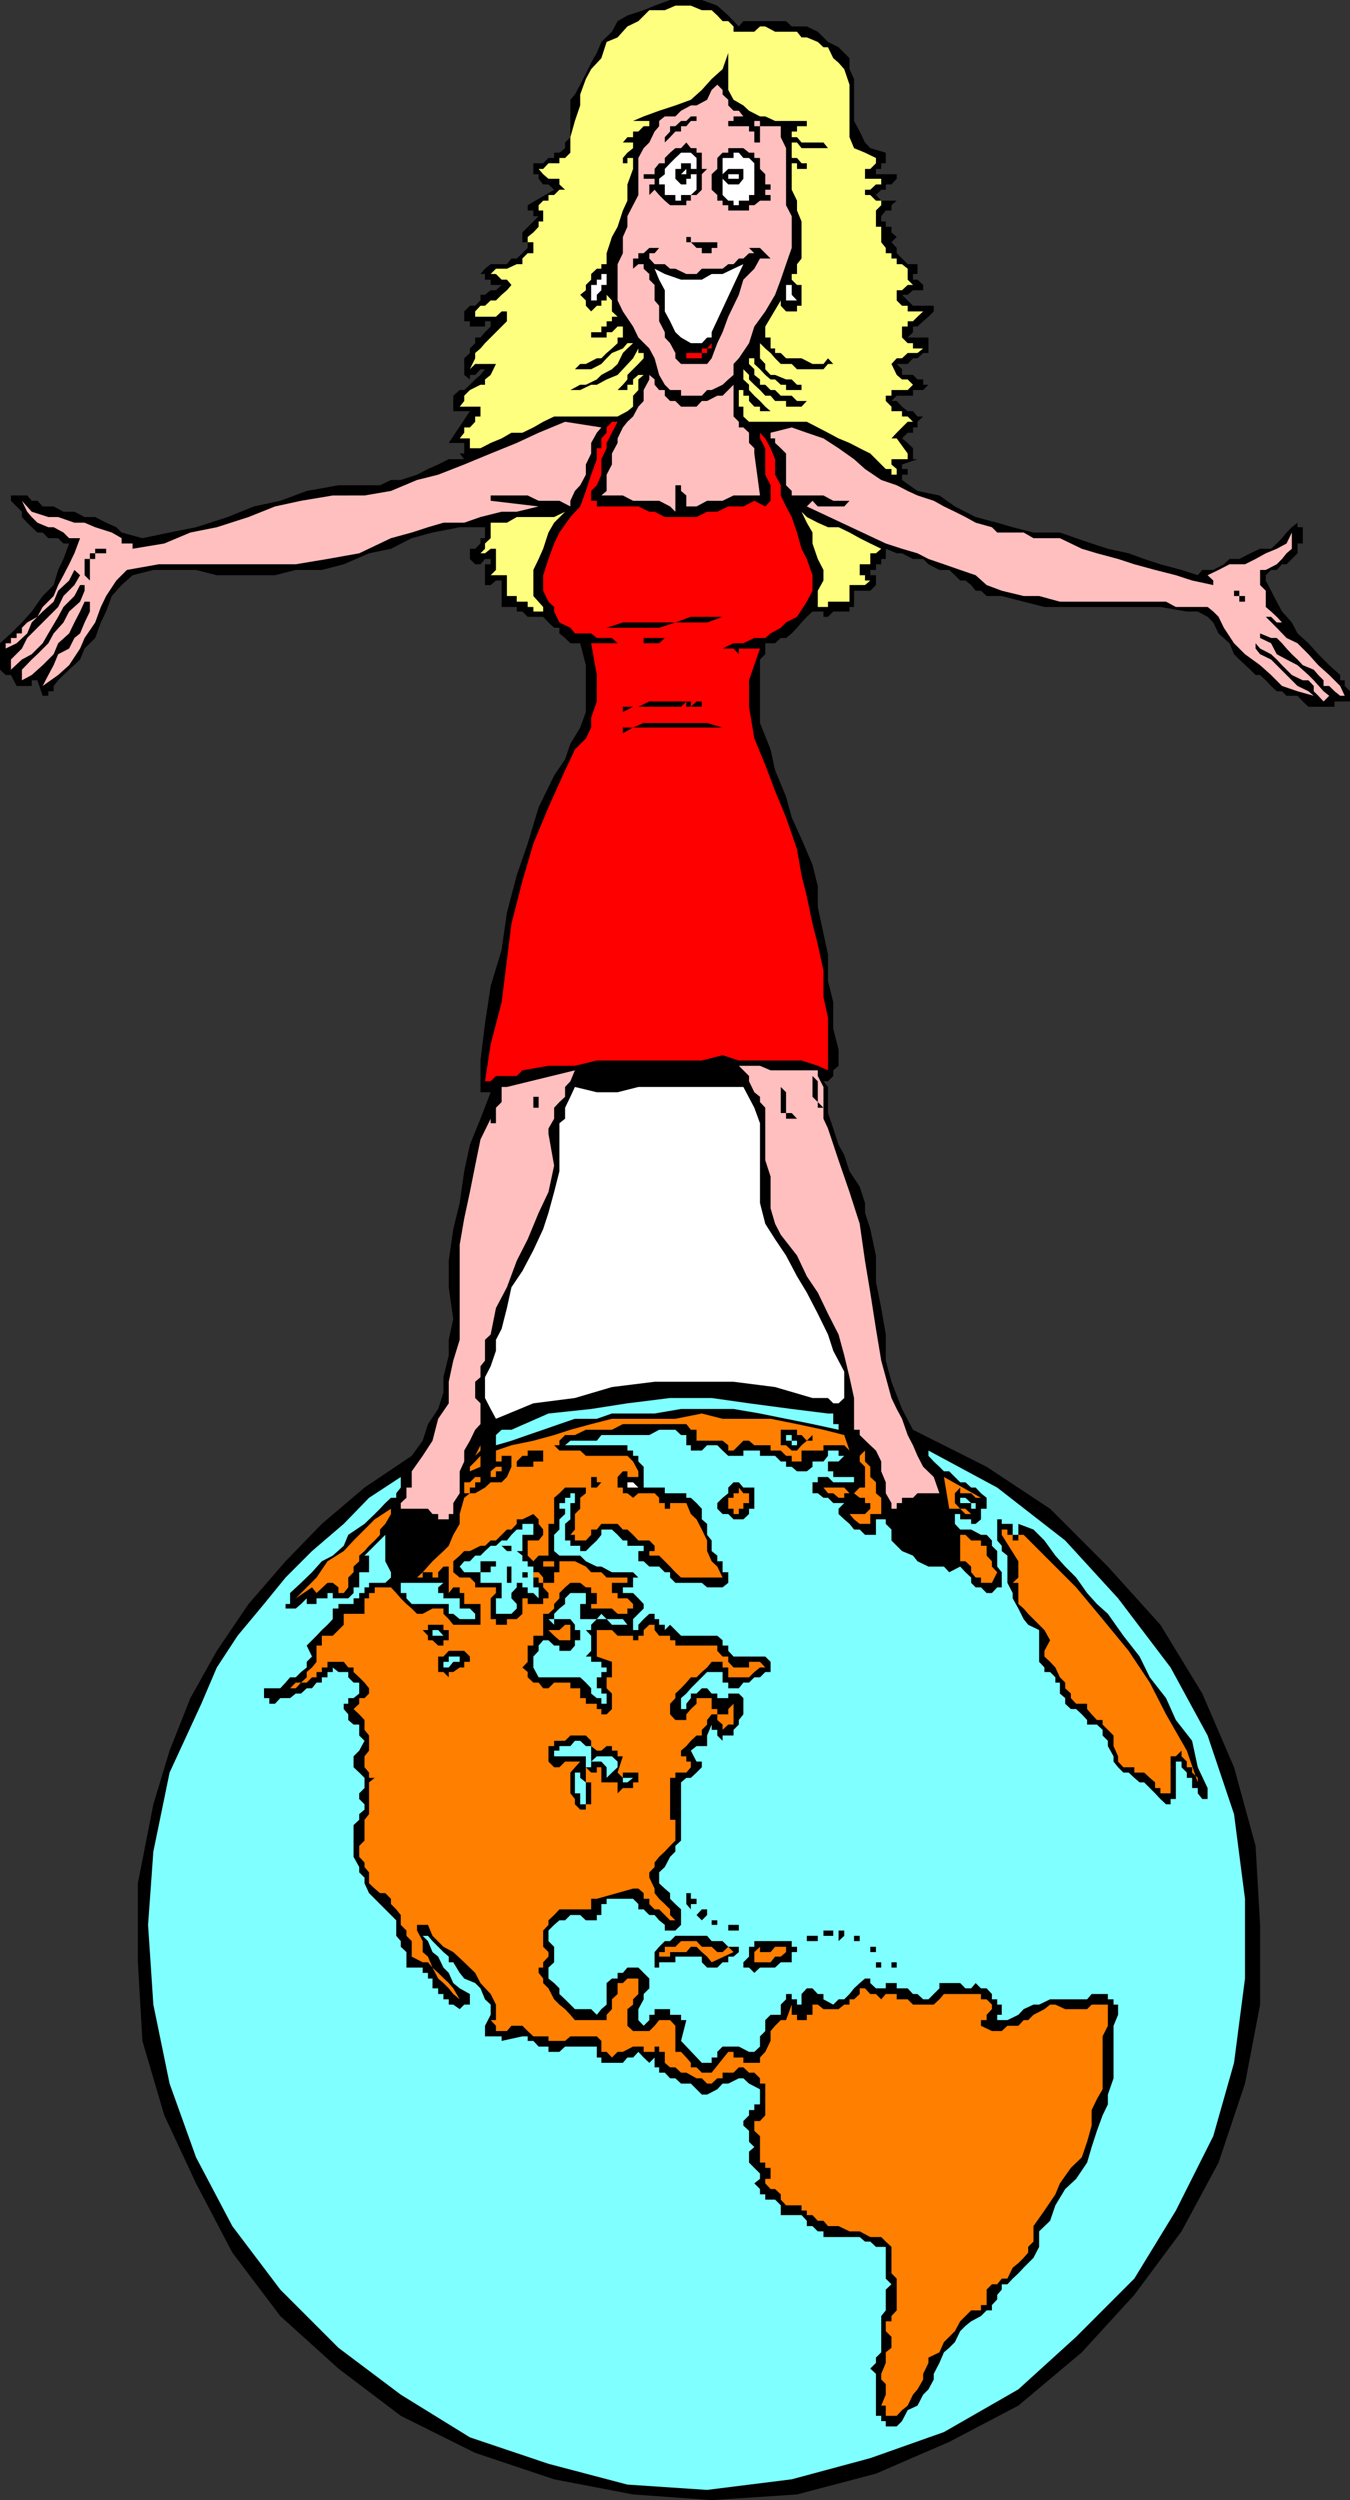 <svg xmlns="http://www.w3.org/2000/svg" width="357.398" height="661.5"><rect width="100%" height="100%" fill="#333333" stroke="none"/><path d="m195.598 7 1.199-1.402h11.3l1.5 1.402h4l2.903 1.398 2.7 2.7L222 12.5l2.898 2.898v2.903l1.2 2.597V32l1.5 2.8L229 37.7l1.398 1.5 4.102 1.198V43.2h-1.203v1.5h-1.399v1.399h5.5V47.3L236 48.8h-1.5v1.398h-1.203l-1.399 1.399 1.399 1.5h4.101L236 54.3v1.398h-1.5l-1.203 1.5v1.399h1.203V60h1.5v1.5l1.398 1.2L236 64.097l1.398 1.5V67l2.899 2.898h2.601V72.5H241.7V74h1.2l1.5 1.398v1.403h-2.7L240.297 78h-1.5l1.5 1.5 1.402 1.398h5.5v1.5l-1.402 1.403L244.398 85l-1.5 1.398H241.7v1.5l-1.402 1.403h5.5v4.097h-1.399l-1.5 1.403H241.7l-1.402 1.5h-2.899l1.399 1.398v1.5h2.902l1.2 1.2h1.5v1.402h1.398l-1.399 1.398H241.7v1.5h-4.3l-1.4 1.399h1.398l1.399 1.5 1.5 1.203h1.402l1.2 1.398h1.5l-1.5 1.399v1.5h-1.2v1.402h-1.402l-1.5 1.5 1.5 1.2 1.402 1.398v2.902h1.2l-4.102 1.398v1.2h1.5v1.5h-1.5V127l4.101 2.898 5.801 1.2 4.098 2.902 5.5 2.8 5.703 1.5 4.098 1.2 5.5 1.398h7l4.3 1.5 4.102 1.403 4.297 1.398 5.5 1.2 4.101 1.5 4.301 1.402 5.598 1.5 4.3 1.398 1.2-1.398h2.902l2.801-1.5 1.5-1.403h2.598l2.902-1.5 2.598-1.199h2.902l1.5-1.398 1.398-1.403 1.2-1.5L342 139.5l1.5-1.2v1.2h1.398v4.3H343.5v2.598l-2.902 2.903h-1.2L338 150.8h-1.5l-1.402 1.398v1.399l1.402 2.703 1.5 2.898 1.398 2.602 2.602 2.898 1.5 2.899 2.898 2.601 2.602 2.899 2.898 2.902 2.899 2.598V180H356v1.5l1.398 1.398v2.7h-4.101V187h-6.899l-1.5-1.402-1.398-1.5h-2.902l-1.2-1.2H338l-1.5-1.398-1.402-1.5-1.5-1.402h-1.2L331 177.199l-2.902-2.699-1.399-1.402-1.199-2.899-2.902-2.601-1.399-2.899-1.5-1.5-2.601-1.398h-2.899l-7-1.203H276.5l-5.5-1.399-5.8-1.5h-4l-1.5-1.398h-1.403l-1.2-1.5-1.5-1.203H254.2l-1.402-1.399-1.5-1.398H248.7l-2.902-1.5-1.399-1.403H241.7l-2.902-1.5h-1.399L234.5 145.2v2.7h-1.203v1.402h-1.399v1.5h-1.5v1.398h1.5v2.602l-1.5 1.5h-4.3v4.297h-1.2v1.203h-4.3l-1.399 1.398v1.5-1.5H218v-1.398h-2.902l-1.5 1.398-1.399 1.5-1.199 1.399-1.402 1.5-1.5 1.203h-1.399l-1.5 1.398h-2.601v2.899l-1.399 1.402v16.8l2.801 7 1.2 5.5 2.898 7 1.5 5.5 2.601 5.7 2.899 6.8 1.402 5.7v5.5l1.5 7 1.2 5.5v7l1.398 5.7v7l1.402 5.5v4.3l-1.402 1.2v1.5l-1.399 1.398H218l1.2 1.5v6.902l1.398 4.098 1.402 4.3 1.5 2.7 1.398 4.3 2.7 4.102 1.402 4.3v2.598l1.398 4.301 1.5 7v7l1.399 6.899 1.203 7V360l1.5 5.598 2.797 7.203 2.902 5.5 19.5 9.797L278 399.199l15.297 15.301 13.902 15.398 11.098 18.2 8.402 19.5 5.7 20.8 1.199 20.903v21.097l-4 20.903-7 20.898-9.801 18.2-12.5 16.8-13.899 15.2-16.8 14.101-18.301 9.598-19.399 8.402L211 660l-22.602 1.5-20.8-1.5-20.899-4-20.902-7-19.7-9.8-16.5-12.5L74.2 612.8 61.5 596l-9.602-18.3-8.398-18-5.8-19.7-1.2-20.8v-20.9l4.098-20.902 4.3-14.199 5.5-13.898 7-12.5 8.399-12.403 9.8-11.3 9.602-9.899 11.301-9.601 12.5-8.399 2.898-4 1.399-4.398 2.703-4 1.398-4.403v-4l1.399-5.8V354.5L120 349l-1.203-8.402v-7l1.203-8.399 1.7-6.898 1.198-8.403 1.5-7L127.2 296l2.7-7h-2.7v-8.402l1.2-9.797 1.5-9.903 2.898-9.597 1.402-9.801 2.598-9.902 2.902-8.399 2.899-9.601 4.101-8.399 2.899-4.3L151 196.8l2.598-4.301 1.5-4.102V176l-1.5-5.8H151l-1.402-1.4-1.5-1.202v-1.5h-1.399l-1.5-1.399-1.402-1.5h-4.098l-1.402-1.398h-1.5v-1.203h-4v-7h-1.5l-1.399 1.203h-1.5v-5.5h1.5v-1.403h-1.5l-1.199 1.403h-1.402l-1.399-1.403V145.2h1.399l1.402-1.398v-1.403h1.2V139.5h-6.7l-7.199 1.398-5.5 1.5-5.5 2.801-5.8 1.2L91 149.3l-5.8 1.5h-6.903l-5.5 1.398H57.398l-5.5-1.398h-11.3l-5.5 1.398-2.899 2.602-2.601 2.898-1.5 4.102-1.399 2.898-1.5 4.102-2.8 2.797-1.2 2.902-4.402 4.098L15.398 180l-1.199 1.5v1.398h-1.402v1.2h-1.5L9.898 180h-1.5v1.5h-4l-1.5-2.902H1.5L0 177.199v-7l2.898-2.601 2.899-2.899 2.601-2.898 2.899-4.102 2.902-2.898 1.2-4 1.398-2.903 1.5-4.097h-1.5l-1.399-1.403h-2.601l-1.5-1.5H9.898l-1.5-1.398-1.199-1.2-1.402-1.5v-1.402L2.898 132.5v-1.402H7.2l1.2 1.402h1.5l1.398 1.5H14.2l2.598 1.398H19.7l2.7 1.403h2.8l2.899 1.5 2.699 1.199 1.402 1.398 5.5 1.5 7.2-1.5 7-1.398 8.398-2.7L67.2 134l7-1.5 7-2.602 8.399-1.5h11L103.5 127h2.598l4.3-1.402 2.899-1.5 2.703-1.2 2.797-1.398h4.101L121.7 120h1.2v-2.8h-4.102l5.601-8.4H120v-4.1l1.7-1.5h1.198l1.5-1.4 1.399-1.402 1.402-1.199 1.2-1.5h-1.2l-1.402 1.5h-1.399v1.2l-1.5-1.2v-4.398l1.5-1.403V92.2l1.399-1.398v-1.5h1.402l1.2-1.403 1.5-1.5V85h-1.5v1.398h-4V85h-1.5v-2.602l1.5-1.5h1.398l1.402-1.398V78h1.2l1.5-1.2h1.398l1.5-1.402h-2.899V74h-1.5v-1.5H127.2l1.2-1.402 1.5-1.2h4.3l1.2-1.5h1.398l1.5-1.398 1.402-1.402v-1.5h-1.402V61.5l4.3-4.3H141.2v-1.5h-1.5v-1.4l7-4.1-1.5-1.4h-1.402l-1.2-1.5v-1.202H141.2v-2.899h2.598l1.402-1.398h1.5v-1.403h1.399l1.5-1.199v-1.5L151 36.301v-9.903L152.2 25l1.398-2.602 1.5-2.898 1.402-2.902L158 14l1.2-2.902 2.8-2.7 1.5-2.8 2.598-1.5 4.3-1.399 2.899-1.199 4.101-1.5h8.399l4.101 1.5 2.899 2.598 2.8 2.902"/><path fill="#ffff7f" d="M195.598 8.398h4.101L201.2 7h1.399l2.601 1.398h5.8l1.2 1.5h1.398l2.902 1.2L218 12.5h1.2l1.398 2.898 1.402 1.2 1.5 1.703 1.398 4.097v13.903l1.2 2.898L229 40.4l2.898 1.402V43.2l-1.5 1.5H229v2.602h4.297v1.5h-1.399l-1.5 1.398H229v1.399h1.398l1.5 1.5h1.399V54.3l-1.399 1.398V60h1.399v4.098l1.203 1.5V67h1.5v1.398h1.398v1.5h1.399l1.5 1.2V74l1.402 1.398h-1.402l-1.5 1.403h-1.399V79.5l1.399 1.398h1.5v1.5h4.101l-1.5 1.403L241.7 85h-1.402v1.398h-1.5v2.903l1.5 1.5h1.402v1.398h2.7l-1.5 1.2h-2.602l-1.5 1.402h-1.399L236 96.3l1.398 2.898 1.399 1.2h1.5l1.402 1.402h1.2-1.2l-1.402 1.398H236v1.5h-1.5v1.399l1.5 1.5v1.203h2.797v1.398h1.5l1.402 1.399h-1.402l-1.5 1.5-1.399 1.402L236 116h1.398l2.899 4v1.5H236v1.398l1.398 1.2v1.5H236v-1.5h-1.5l-1.203-1.2-2.899-2.898-2.8-1.402-2.7-1.399L222 116l-2.8-1.5-2.7-1.402-2.902-1.5h-15.301l-1.5-1.399v-2.601h-1.2v-4.399h1.2v1.5h1.5v1.399l1.402 1.5h1.5v1.203H204l-1.402-1.203-1.399-1.5-1.5-1.399-1.402-1.5v-1.398l-1.5-1.403V97.7l1.5 1.5v1.2l1.402 1.402 1.5 1.398 1.399 1.5H204l1.2 1.399h2.898v1.5h4.101l1.399-1.5H211l-1.402-1.399h-2.899l-1.5-1.5H204l-1.402-1.398h-1.399v-1.403l-1.5-1.199v-1.5l-1.402-1.398v-1.5h1.402v1.5l1.5 1.398 1.399 1.5 1.402 1.2h1.2l1.5 1.402h1.398v1.398h4.101v-1.398H211l-1.402-1.403h-1.5l-2.899-1.199H204l-1.402-1.5v-1.398l-1.399-1.5v-5.5 1.5l1.399 1.398L204 93.4l1.2 1.402 1.5 1.5h2.898L211 97.699h7l1.2-1.398h1.398l-1.399-1.5L218 96.3h-2.902l-2.899-1.5h-4.101l-1.399-1.403h-1.5V92.2H204v-2.898h-1.402v-2.903l4.101-6.898v1.398l1.399 1.5H211v-1.5h1.2v-5.5H211L209.598 74v-1.5H211v-2.602l1.2-1.5v-9.8l-1.2-2.899v-2.601l-1.402-2.899v-7H211v1.5h2.598v-1.5h-1.399L211 41.801h-1.402v-4.102H211l1.2 1.5h7l-1.2-1.5h-5.8l-1.2-1.398h-1.402v-1.5H211v-1.403h2.598V32H211v1.398V32h-5.8l-2.602-1.2h-1.399l-2.902-1.5-1.5-1.402-2.598-1.5-1.402-2.597V14l-1.5 4.3-2.899 2.598-2.601 2.903-2.899 2.597-4.101 1.5-4.297 1.403-4.102 1.5-2.8 1.199h4.3v1.398h-1.5L169 34.801h-1.402v1.5h-1.5l-1.2 1.398h2.7v1.5l-1.5 1.2-1.2 1.402v1.398h1.2v-1.398h1.5v2.898l-1.5 4.102v4.297l-1.2 2.601L163.5 60l-1.5 2.7-1.402 4.3v4.098-1.2h-1.399v1.2H158l-1.5 1.402V74l-1.402 1.398v1.403l-1.5 1.199 1.5 1.5v1.398l1.402 1.5 1.5-1.5h1.2V79.5h1.398V78L162 79.5v2.898l1.5 1.403H162V85h-1.402v1.398h-1.399v1.5H156.5v1.403h-1.402 5.5v-1.403H162l1.5-1.5h1.398v2.903H163.5v1.5l-1.5 1.398-1.402 1.2-1.399 1.402H158l-2.902 1.5h-1.5l-1.399 1.398H151h5.5l2.7-1.398 1.398-1.5L162 93.398l2.898-1.199 1.2-1.398v-1.5 1.5h1.5l-1.5 1.398-1.2 1.2L163.5 96.3l-1.5 1.398-2.8 1.5-1.2 1.2-2.902 1.402h-1.5L151 103.199h2.598l2.902-1.398h1.5l2.598-1.403L163.5 99.2l1.398-1.5 2.7-2.898L169 92.199v1.2h1.398V94.8L169 96.3l-1.402 1.398-1.5 1.5v1.2l-1.2 1.402-1.398 1.398H162h4.098V101.8h1.5v-1.403L169 99.2h1.398v-1.5 1.5L169 100.4v2.8l-1.402 1.5v2.899l-1.5 1.203-2.598 1.398h-16.8l-2.903 1.399-2.598 1.5-2.902 1.402h-2.899l-2.601 1.5-2.899 1.2-2.699 1.398h-2.8V116h-2.7l1.2-1.5v-1.402h1.5l1.398-1.5v-1.399h1.402v-2.601h-5.5l1.2-1.5v-1.399l1.5-1.5 2.8-1.398h1.2v-1.403l1.5-1.199 1.398-2.898h-5.5l-1.399 1.398 1.399-2.898v-1.403l1.402-1.199 1.2-1.398 1.5-1.5 1.398-1.403 1.5-1.5L134.199 85v-2.602h-1.402l-1.5 1.403h-5.5v-1.403l1.402-1.5h1.2l1.5-1.398h1.398l1.5-1.5 1.402-1.2 1.2-1.402-1.2-1.398h-1.402l-1.5-1.5h-1.399l1.399-1.402h2.902l2.598-1.2h1.5v-1.5L139.699 67h1.5v-2.902h-1.5v-1.399l1.5-1.199 1.399-1.5v-1.402h1.199v-2.899h-1.2v-1.398l1.2-1.203h1.402v-1.5h1.5l1.399-1.399h1.5l-1.5-1.398v-1.5h-2.899l-1.402-1.203-1.2-1.399h1.2l1.402-1.5h2.899v-1.398h1.5L151 40.398v-4.097L152.2 32l1.398-4.102V25l1.5-4.102 1.402-2.597 2.7-2.903 1.398-4.3 2.902-1.2L166.098 7 169 5.598l2.898-2.899H176l2.797-1.199h4.101l2.899 1.2h2.601l1.5 1.398 1.399 1.5h1.5L194.199 7v1.398h1.399"/><path fill="#ffbfbf" d="m198.297 32-1.5-1.2h-2.598V32h-1.402v1.398h5.5v1.403h1.402v2.898h1.5v-4.3h-1.5V32h1.5v1.398h5.5v2.903l1.399 2.898v15.102l1.5 2.898v8.399l-1.5 4.3L206.699 74l-1.5 4-2.601 4.398-2.899 4-1.402 4.403-2.7 4-1.398 1.5v2.898l-1.402 1.2-1.5 1.402-2.899 1.398H187.2l-1.402 1.5h-5.5v-1.5h-2.899L176 101.801l-1.5-2.602-1.203-4.398-1.399-2.602L169 89.301l-1.402-2.903-2.7-4L163.5 79.5v-9.602L164.898 67v-4.3l1.2-2.7v-2.8l1.5-2.9L169 51.599V41.8l1.398-2.602 1.5-1.5 1.399-2.898 1.203-1.403V32l1.5-1.2h2.797l1.5-1.5 2.601-1.402h1.5l2.801-1.5 1.2-2.597 1.5-1.403 1.398 1.403V25l1.5 1.398v1.5l1.402 1.403h1.399l1.199 1.5 1.5 1.199"/><path d="M184.398 32h-1.5l-1.199 1.398h-1.402v1.403h-1.5l-1.399 1.5L176 37.699v-1.398l1.398-1.5v-1.403h1.399l1.5-1.398h1.402l1.2-1.2h1.5V32m1.398 11.2v1.5h1.402l-1.402 1.398v4.101l-1.399 1.399h-1.5v1.5H181.7V54.3h-4.3l-1.4-1.202-1.5-1.5-1.203-1.399-1.399 1.399v-1.399h-1.5 1.5v-1.398h1.399v-1.5h-2.899v-1.203h2.899v-1.399l1.203-1.5h1.5v-1.398l1.398-1.403 1.399-1.199h1.5l1.402-1.5 1.2 1.5h1.5v1.2h1.398v2.8m13.903-2.801v1.403h1.5v2.898l1.398 1.399V48.8H204v1.398h-1.402v1.399H204v1.5h-2.8v-1.5 1.5l-1.5 1.203h-1.403v1.398h-5.5V54.3h-1.5v-1.203h-1.399v-1.5l-1.5-1.399v-4.101l1.5-1.399V41.8l1.399-1.403h1.5V39.2h4l1.5 1.2h1.402"/><path fill="#fff" d="M184.398 43.2v7l-1.5 1.398h-2.601v1.5h-1.5v-1.5H176V48.8h-1.5v-1.5l1.5-1.203v-1.399l1.398-1.5 1.399-1.398 1.5-1.403h2.601l1.5 1.403v1.398m15.302.002v8.398h-1.403v1.5h-2.7V54.3H194.2v-1.203h-1.402l-1.5-1.5V41.8h2.902v-1.403h1.399l1.199 1.403h1.5l1.402 1.398"/><path d="M184.398 46.098h-1.5V47.3H181.7v1.5h-1.402l-1.5-1.5v-2.602h1.5v-1.5h2.601v1.5h1.5v1.399m12.398.001V47.3l-1.2 1.5H194.2v1.398V48.8h-1.402l-1.5-1.5v-1.203l1.5-1.399h4v1.399"/><path fill="#fff" d="M181.7 44.7v1.398h-1.403zm13.898 2.6h-2.801v-1.202h2.8V47.3"/><path d="M191.297 64.098h-1.399v1.5h-1.5V67h-2.601v-1.402h-1.399l-1.5-1.5H181.7v-1.399h1.2v1.399h8.398"/><path d="M174.5 65.598 173.297 67h-1.399v1.398l1.399 1.5H176l1.398 1.2h1.399l2.902 1.402h2.7l1.398-1.402h5.5l1.5-1.2h1.402l1.399-1.5h1.199l1.5-1.398h1.402l-1.402-1.402h2.902L202.598 67 204 68.398h-2.8l-1.5 2.7L196.796 74l-1.2 4-1.398 2.898-1.402 2.903-1.5 4.097-1.399 2.903-1.5 4-1.199 1.5h-6.902l-1.5-1.5v-1.403l-1.399-2.597L176 89.3v-1.403L174.5 85v-4.102l-1.203-1.398v-4.102L171.898 74v-1.5l-1.5-1.402v-1.2H169l-1.402 1.2v-2.7H169V67h1.398l1.5-1.402h2.602"/><path fill="#fff" d="M188.398 87.898v1.403H187.2l-1.402 1.5h-2.899l-2.601-1.5-1.5-1.403-1.4-2.898L176 82.398v-5.597L174.5 74l-1.203-2.902L176 72.5l4.297 1.5h5.5l2.601-1.5h2.899l2.902-1.402 2.598-1.2-8.399 18m-27.8-12.5h-1.399v1.403L158 78v1.5h-1.5v-4.102h1.5V74h1.2v-1.5h1.398v2.898M211 79.5h-2.902v-4.102h1.5V78L211 79.5"/><path fill="red" d="M185.797 94.8h-4.098v-1.402h-1.402 5.5V92.2h1.402l1.2-1.398V92.2h-1.2v1.2h-1.402v1.4"/><path fill="#ffbfbf" d="M180.297 107.598h4.101l1.399-1.5h1.402l2.7-1.399h1.398l1.5-1.5 1.402-1.398v8.398l1.399 1.399v1.5h1.199l1.5 1.402v2.7l1.402 1.398V120l1.5 11.098h-7l-2.902 1.402h-4.098l-2.8 1.5h-2.7v-2.902l-1.402-1.2v-1.5h-1.5v7L177.398 134l-2.898-1.5h-6.902l-2.7-1.402H159.2l1.399-1.2v-4.3l1.402-2.7V120l1.5-2.8V116l1.398-2.902 1.2-1.5 1.5-1.399 1.402-2.601 1.398-1.5v-2.899l1.5-2.8v-1.2l1.399 1.2v1.402l1.203 1.398h1.5v1.5l1.398 1.399h1.399l1.5 1.5m-21.098 5.5L158 114.5l-1.5 2.7v2.8l-1.402 2.898v2.7l-1.5 2.8-1.399 1.5L151 132.5v1.5l-2.902-1.5h-5.5l-2.899-1.402h-9.8v1.402l12.699 1.5-5.801 1.398h-4l-5.598 1.403-4.3 1.5h-5.5l-4.102 1.199-4.297 1.398-5.5 1.5-8.402 4-8.399 1.5-8.402 1.403H42l-8.402 1.5-2.801 2.797-2.7 4.101-1.398 2.899-1.5 4.101-2.8 4.102-1.2 2.797L18.297 176l-2.899 2.598-4.101 2.902 1.5-2.902L14.199 176l1.2-2.902 2.898-1.5 1.402-2.797 1.5-1.203 1.2-2.899 1.398-2.898v-2.602h-1.399l-1.199 2.602-1.5 2.898-1.402 2.899-2.899 2.601-1.199 2.899L11.297 176l-2.899 2.598L5.797 180v-2.8l2.601-2.7 1.5-1.402 2.899-2.899 1.402-2.601 2.598-2.899 1.5-2.898 2.902-2.602 1.2-2.898v-1.5h-1.2l-1.5 2.898-2.902 2.899-1.399 2.601-2.601 4.399-1.5 2.601-2.899 2.899-2.601 1.402-2.899 2.7v-2.7l2.899-2.902 1.402-2.797 2.7-2.703 5.5-5.5 1.398-2.899 2.902-2.898 1.5-2.602-1.5-1.398-1.402 2.797-2.899 2.703-1.199 2.898-2.902 2.602-2.899 2.898-1.199 2.899-2.8 2.601-2.899 1.399v-1.399h1.398v-1.398h1.5v-1.203h1.399v-1.5l1.402-1.399 2.7-1.5 1.398-2.601 2.902-2.899 1.2-2.898 1.398-2.602 1.5-2.898 1.402-2.903 1.5-4h-2.902l-1.5-1.5-2.598-1.398h-1.402l-2.899-1.2-1.5-1.5-1.199-1.402-1.402-2.898 2.601 2.898 4.399 1.403h2.601l4.301 1.5h2.7l2.8 1.199 4.399 1.398 2.601 1.5v1.403h2.899v1.398l8.402-1.398 6.898-2.903 7-1.398 8.399-2.7 7-2.8 6.902-1.5 8.399-1.402H96.5l7-1.2 6.898-2.898 5.602-1.402 6.898-2.7 7-2.898 6.899-2.8 5.8-2.7 7-2.902 9.602 1.5"/><path fill="red" d="M163.5 111.598 162 114.5l-1.402 2.7v1.398l-1.399 2.902v4.098l-1.199 2.8-1.5 1.5v2.602h1.5v1.5h11l2.898 1.398h1.399l2.703 1.403h8.398l2.801-1.403h2.7l2.898-1.398h4l2.902-1.5 2.899 1.5 1.402-1.5v-4.102l-1.402-2.8v-7L201.199 116v-1.5l1.399 1.5 1.402 2.598 1.2 2.902v4.098l1.5 2.8v2.7l1.398 2.902 1.5 2.8 1.402 4.098 1.2 4.301 1.398 2.7 1.5 4.3v4.102l-1.5 2.898-2.598 4-2.902 1.5-1.399 1.399-2.699 1.5-1.402 1.203h-2.899l-2.902 1.398h-2.598l-2.902 1.399h2.902l1.399 1.5v-1.5h5.601L198.297 180v7l1.402 8.398 2.899 7 2.601 6.903 2.899 7 2.902 8.398 1.2 6.899 1.398 5.601 1.5 7.2 1.402 5.5 1.5 6.902v7l1.2 5.5v13.898L216.5 282l-4.3-1.402h-16.602l-4.301-1.399-5.5 1.399H158L152.2 282h-7l-6.903 1.2-1.5 1.5h-5.5l-1.399 1.398h-1.5l1.5-9.797 2.899-11.102L134.199 254l1.2-9.602 2.898-11.3 2.902-9.899 4-9.601 4.399-9.797 1.402-2.903 1.2-2.597 2.898-2.903 1.402-2.898v-2.602l1.5-4.3v-7l-1.5-8.399h7l-1.5-1.398h-4l-1.5-1.203h-4.3l-1.2-1.5-2.902-1.399-1.399-2.898v-1.203l-1.5-1.399-1.402-2.898v-4.102l1.402-4.3 1.5-4.098 1.399-2.903 2.902-4.097 2.598-2.801 1.5-4.102 1.402-4.3 1.5-4.098v-2.902h1.2V116l1.398-1.5v-1.402l1.402-1.5h1.5"/><path fill="#ffbfbf" d="m237.398 128.398 2.899 1.5 2.601 1.2 4.301 1.402 2.7 1.5 2.898 1.398 2.8 1.403 2.7 1.5 4.3 1.199 1.403 1.398h7l2.598 1.5h7l5.8 2.801 4 1.2 5.602 1.5 4.297 1.402 5.5 1.5 5.5 1.398 4.3 1.399 5.602 1.203v-1.203l-1.5-1.399 2.899-1.398 2.902-1.5h4.098l2.8-1.403 2.7-1.5L338 145.2l2.598-1.398 1.402-2.903v4.301l-1.402 1.2-1.2 1.5-1.398 1.4-2.902 1.5h-1.5v4l1.5 1.5v4.297l1.402 1.203 1.5 1.398 1.398 1.5H338l-1.5-1.5h-1.402l2.902 2.899 2.598 2.703 2.902 1.398 2.898 2.899L349 176l2.898 2.598 2.899 2.902 1.203 2.598h-1.203l-1.5-1.2-1.399-1.398h-1.5V180L349 178.598l-1.203-1.399-2.899-1.199-1.398-1.5-1.5-1.402-1.402-1.5-1.2-1.399-1.398-1.398h-1.5l-2.902-1.203v1.203l2.902 1.398 1.5 2.899 2.598 1.402 2.902 1.5 2.898 2.598 1.399 1.402 2.601 2.898 1.5 1.2-1.5 1.5-1.398-1.5-1.203-1.2V181.5l-1.399-1.5h-1.5L342 178.598l-1.402-1.399-1.2-1.199-1.398-1.5-1.5-1.402-2.902-1.5-1.2-1.399v1.399l1.2 1.5 2.902 1.402 7 7 2.898 1.398 1.399 1.2-4.297-1.2-4.102-1.398-2.898-2.902-2.902-2.598-4-2.902-2.899-2.899-2.699-4.101-1.402-2.899-1.399-1.398-1.5-1.203h-8.402l-2.598-1.399h-28.101l-5.5-1.5H271l-5.8-1.398-4-1.5-2.903-2.602-4.098-1.398-4.3-1.5-4.102-1.403-2.899-1.5-4.101-1.199-4.297-1.398L213.598 134l1.5-1.5 1.402 1.5h7l1.398-1.5h-4.3L218 131.098h-8.402v-1.2l-1.5-1.5V120l-1.399-1.402-1.5-1.399V116H204v-1.5l5.598-1.402 4 1.402L218 116l4 2.598 4.098 2.902 2.902 2.598 4.297 2.902 4.101 1.398"/><path fill="#ffff7f" d="m233.297 145.2-1.399 1.198h-1.5v2.903h-2.8v2.898H229v1.399h1.398L229 154.8h-4.102v4.398H219.2v1.399h-2.7V156.3l1.5-2.703V150.8l-1.5-2.903-1.402-4.097v-2.903l-1.5-2.597-1.399-2.903 1.399 1.403 2.902 1.5 2.7 1.199h2.8l2.898 1.398 2.7 1.5 2.8 1.403 2.899 1.398m-83.699-9.8-2.899 2.903-1.5 2.597-1.402 4.301-1.2 2.7-1.398 2.902v6.898l2.598 2.899v1.203h-2.598v-1.203h-1.5v-1.399h-2.902v-1.5h-2.598v-5.5h-4.3l1.398-1.398v-5.602h-1.399l-1.5 1.2H127.2l1.2-1.2v-1.398l1.5-1.403v-4.097h4.3l2.598-1.5h9.902l2.899-1.403"/><path d="M29.598 145.2h-1.5v1.198h-2.899v1.5h-1.402v5.7l-1.399-1.399v-4.3h1.399v-1.5h1.402v-1.2h4.399m300 14.001v2.6-2.6h-1.5v-1.5h-1.399v-1.4H325.5h2.598v1.4h1.5v1.5m-134 4h-4.301l-4.098 1.5h-8.402l-4.297 1.398h-13.902l4.3-1.399h13.899l4.101-1.5h12.7m-12.7 5.601H176l-1.5 1.4h-4.102v-1.4h12.5m0 18.2 1.5-1.402h1.399V187h4.101-8.199v-1.402L180.297 187h-12.7l-2.699 1.398V187H169l2.898-1.402h11V187m11.302 5.5h-26.602l-2.7 1.5v-1.5h2.7l2.8-1.2H187.2l4.098 1.2h2.902"/><path fill="#ffbfbf" d="M216.5 283.2v1.5l1.5 2.898V296l1.2 2.598L222 307l2.898 8.398 2.7 8.403 1.402 9.797 1.398 8.402 1.5 9.598 1.399 8.402 2.703 9.898 1.398 2.903 1.399 2.597 1.5 4.301 1.402 2.7 1.2 2.8 1.5 2.899 2.8 2.703 1.5 4.297h-5.8l-1.2 1.203h-2.902v1.398h-1.399v1.5H236v-1.5l-1.5-2.601v-2.899l-1.203-2.898v-2.602l-1.399-2.898-1.5-1.403-2.8-2.699v-1.398h-1.5v-8.403l-1.2-5.5-1.398-5.8-1.5-5.5-2.8-5.5-2.7-5.598-2.902-4.3-2.598-5.5-4.3-5.5-1.5-2.9-1.2-4.1v-8.4l-1.402-4.3v-13.902l-1.399-1.5v-1.399L199.7 289l-1.402-2.902v-1.399l-2.7-2.699h5.602l2.801 1.2h12.5M145.2 300l1.5 8.398-1.5 7-2.602 5.5-2.899 7-2.902 5.7-2.598 7-2.902 5.5-1.399 7-1.5 1.402v5.5l-1.199 1.5v2.898l-1.402 1.2v4.3l1.402 1.403v5.5l-1.402 1.5-1.399 2.898-1.5 2.602v2.898l-1.199 2.602v5.797L120 397.699v2.899h-1.203V402H116v-1.402h-1.5l-1.203-1.399h-7.2v-1.5l1.5-1.398v-2.703H109V389.3l2.898-4.102 2.602-4 1.5-5.8 2.797-4.098v-5.703L120 360l1.7-5.5v-25.2l1.198-6.902 1.5-7 1.399-7 1.402-6.898 2.7-5.5v1.2h1.398v-4.102l1.5-1.5v-4h1.402l18-4.399-1.199 2.899-1.402 1.5v2.601l-1.5 1.399-1.399 1.5V296l-1.5 2.598V300"/><path d="M218 293.098h-1.5v-1.5l-1.402-1.399v-5.5l1.402 1.399v5.5l1.5 1.5m-75.402 0h-1.399v1.402-4.3h1.399v-2.602 5.5m64.102-5.5 1.398 1.402v5.5h1.5L211 296h-2.902v-1.5h-1.399v-6.902"/><path fill="#fff" d="m196.797 287.598 2.902 5.5 1.5 4.101v21.102l1.399 5.5 2.601 4.097 2.899 4.301 2.902 5.5 2.598 4.301 2.902 5.598 2.7 5.5 1.398 4.3 2.902 5.5v7l-1.5 1.403h-1.402l-1.399-1.403h-4.101L205.199 367l-11-1.402h-20.902L162 367l-9.8 2.898-11 1.403-9.903 4.097-1.399-2.597-1.5-2.903v-5.5l1.5-2.898 1.399-4.102V354.5l1.5-2.902 1.402-5.5 1.2-5.5 2.898-4.297 2.902-5.5 2.598-5.602 1.402-4.3 1.5-5.5 1.399-5.5v-12.7l1.5-1.199v-2.902l1.402-2.899 1.2-2.601L158 289h5.5l5.5-1.402h27.797"/><path fill="#7fffff" d="M220.598 374v2.8H222v1.5l-6.902-1.5-7-1.402-6.899-1.398-7-1.2h-13.902l-7 1.2H162l-4 1.398h-5.8l-4.102 1.403-4.301 1.5-4.098 1.398-4.3 1.5-4.102 1.2v-2.7l1.5-1.398h2.601L145.2 374l11.301-1.2 9.598-1.5 11.3-1.402h11l9.899 1.403 11.3 1.5L219.2 374h1.399"/><path fill="#ff7f00" d="m223.5 379.7 1.398 4.1-1.398-1.402H218v1.403h-5.8v2.898h-2.602v-1.5h-1.5l-1.399-1.398H204v-1.403h-4.3l-1.403-1.199h-1.5l-1.2 1.2-1.398 1.402h-1.402v-1.403l-1.5-1.199h-8.399 1.5v-2.898h-1.5l-1.199-1.5h-16.8L162 378.3h-6.902l-2.899 1.398h-2.601l-1.5 1.5v1.2h-1.399l1.399 1.402h5.5l1.5 1.398h11l1.5 1.5L169 389.3v1.5h-2.902v-1.5h-1.2l-1.398 1.5v2.797h1.398v1.5h1.2l1.5 1.203 1.402-1.203h4.297l1.203 1.203v1.398h1.5v1.5h1.398v-1.5h4.301l1.2 2.899 1.5 1.402 1.398 2.7 1.402 2.898v2.8l1.2 2.7 1.5 1.402 1.398 2.898h-11l-1.5-1.398-1.399-1.5-1.398-1.402-1.5-1.5h-2.602v-1.2h1.399V409l-1.399-1.402H169l-1.402-1.5-1.5-1.399h-1.2l-1.398-1.5h-4.3l-1.2 1.5h-1.5v1.399l-1.402 1.5h-2.899v-1.5H151l1.2-1.399v-4.101l1.398-1.399v-2.898l1.5-1.203v-1.5h-5.5l-1.5 1.5-1.399 1.203v6.898h-1.5v8.399h-2.601l-1.399 1.5-1.5-1.5v-4h2.899l1.199-1.5v-1.399l-1.2-1.5V402l-1.398-1.402-2.902 1.402h-1.5v1.2l-1.399 1.5H134.2l-1.402 1.398-1.5 1.5h-1.399l-1.5 1.402H127.2l-2.8 1.398h-1.5l-1.2 1.2-1.699 1.5V416l1.7 1.398h2.698l1.399 1.403V420h5.5v1.5l-1.399 1.398v5.5h1.399v1.5h2.902v-1.5h2.598l1.5-1.398v-5.5 1.398h1.402v1.5h4.098v-1.5h1.402V421.5l-1.402-1.5v-1.2h-1.2v-1.402H141.2V416h1.399v-1.5 1.5l1.199 1.398v1.403h2.902V416h1.399v-2.902h4.101l2.899 1.402 1.402 1.5h2.7l1.398 1.398h5.5v1.403H162v2.699h1.5v1.398h2.598l1.5 1.5v1.2h-1.5V427H163.5l-1.5-1.402h-6.902 1.402v-1.2h1.5V421.5h-1.5V420h-1.402l-1.5-1.2H151l-1.402 1.2-1.5 1.5v1.398l-1.399 1.5v1.2L145.2 427h-1.402v5.8H141.2v2.598h-1.5v4.301l-1.402 1.5 1.402 1.2v1.402l1.5 1.398h1.399l1.199 1.5h1.402l1.5-1.5h4.3v1.5h2.598v2.602h1.5v1.5H158v1.398h1.2v1.399h1.398l1.402-1.399v-4.101l-1.402-1.399v-2.898H162v-4.102l-4-1.398v-7h4l1.5 1.5h4.098V434H169v-1.2h1.398v-1.5l1.5-1.402h1.399v1.403l1.203 1.5h2.898V434h1.399v1.398h11.101v1.403l1.399 1.5h1.5v1.398l1.402 1.5h4.098v-1.5h2.902l1.399 1.5h-1.399l-1.5 1.2-1.402 1.402h-5.5v-2.602h-1.5v-1.5h-2.899l-1.199 1.5-1.402 1.2-1.399 1.402h-1.5l-1.199 1.398-1.402 1.5-1.5 1.399v1.203l-1.399 1.5v2.797l1.399 1.5h2.902v-1.5l1.2-1.399 1.5-1.398v-1.5h4v2.898h1.5v1.399h2.898v-1.399l1.402-1.398v-1.5 7h-1.402l-1.5 1.398v-1.398l-1.399-1.203v-1.5h-1.5l-1.199 1.5v1.203l-1.402 1.398v1.5h-1.399l-1.5 1.399L181.7 462l-1.402 1.2v1.5h1.402v1.398h1.2v1.5L181.7 469h-2.902v1.398h-1.399V481.5h1.399v5.5l-1.399 1.398-1.398 1.5-1.5 1.403-1.203 1.5V494l-1.399 1.398v1.403l1.399 2.898v1.2l1.203 1.5 1.5 1.402 1.398 1.398v1.5l1.399 1.399h-1.399l-2.898-2.899h-1.203l-1.399-1.398v-1.403h-1.5v-1.5L169 499.7h-1.402L158 502.4h-1.5v2.8h-8.402l-1.399 1.5-1.5 1.399v1.203l-1.402 1.5v4.297l1.402 1.402v1.2l-1.402 1.5v1.398h-1.2V522l1.2 1.5v1.2l1.402 1.398 1.5 2.902 1.399 1.398 1.5 1.2 1.402 1.5 1.2 1.402h8.398v-1.402l1.402-1.5V529l1.5-1.402v-2.899h1.398l1.2-1.199H169v4.098L167.598 529v1.398l-1.5 1.2V536l1.5 1.398h4.3l1.399-1.398 1.203-1.5h2.898l1.399 1.5v6.898h1.5l1.402 1.5 1.2 1.403V547h1.5l1.398 1.398h2.601l4.399-5.5h1.402v1.5h2.598v1.403h4.402v-1.403l1.399-1.5L204 540v-2.602l1.2-1.398 1.5-1.5h1.398l1.5-4.102v2.7H211v1.402h2.598v-1.402h1.5V529v1.398h1.402l1.5 1.2h4l1.5-1.2h1.398V529h1.2l1.5-1.402v-1.5H229l1.398 1.5h1.5l1.399 1.402 1.203-1.402h2.898V529h2.899l1.402 1.398h5.5l1.5-1.398 1.2-1.402h9.8V529h1.5l1.399 1.398v1.2l-1.399 1.5v1.402h-1.5v1.5l2.899 1.398h2.601l1.5-1.398h2.899l1.402-1.5h1.2l1.398-1.402 2.902-1.5 1.5-1.2h1.398l2.602 1.2h5.797l1.203-1.2h4.297V536l-1.399 2.8v14l-1.5 2.598-1.398 2.903v4.097l-1.203 4.301-1.399 4.102-2.898 2.797-2.902 4.101-1.2 2.899-2.898 4.3-2.902 4.102v4.098l-1.399 1.402v1.5L271 597.398l-1.402 1.403-1.5 1.199-1.399 2.898h-1.5l-1.199 1.5h-1.402l-1.399 1.403v4.097h-1.5v1.403h-2.601l-2.899 2.898-1.402 2.602-2.899 2.898-1.199 2.7-2.902 1.402v1.398l-1.399 2.899v1.5l-1.5 2.601-1.199 1.399-1.402 2.902-1.5 1.2-1.399 1.5H234.5v-2.7h-1.203l1.203-2.902V630.8l-1.203-1.203v-1.5l1.203-2.899v-2.8l1.5-1.2V618.3l-1.5-1.5v-2.602h1.5V612.8l1.398-1.5v-8.403L236 601.5v-7l-1.5-1.402-1.203-1.2h-2.899l-2.8-1.5h-2.7L222 589h-2.8l-1.2-1.402h-1.5l-1.402-1.5h-1.5v-1.2h-1.399V583.5h-4.101l-1.399-1.5v-1.402l-1.5-1.399H204l-1.402-1.5V576.5H204v-2.902h-1.402v-1.399h-1.399v-7l-1.5-1.398v-2.602h1.5l1.399-1.5v-8.398h-1.399v-1.403l-1.5-1.5h-1.402l-1.5-1.398h-1.2l-1.398 1.398h-2.902v1.5h-1.399l-1.5 1.403H187.2l-1.402-1.403h-1.399l-2.699-1.5h-1.402l-1.5-1.398h-1.399L176 545.8v-2.902h-1.5V541.5h-1.203v1.398h-2.899V541.5h-2.8l-2.7 1.398H163.5l-1.5 1.5-1.402-1.5h-1.399V540L158 538.8h-7l-1.402 1.2h-4.399v-1.2h-4l-1.5-1.402-1.402-1.398h-2.899l-1.199 1.398h-2.902V536l-1.399-1.5h1.399v-4.102l-1.399-2.8-2.699-2.899-1.402-2.699-2.899-2.8-2.898-2.7-2.602-1.402-2.898-2.899-1.203-2.898h-2.899v1.5l1.5 2.797v2.902l1.399 1.2 1.203 2.898L116 522l2.797 2.7 1.203 1.398 1.7 2.902-1.7-1.402-1.203-1.5-1.399-1.399L116 523.5l-1.5-2.902-1.203-1.399h-1.399L109 517.7v-4.101l-1.402-1.399v-1.398l-1.5-1.5V506.7l-1.2-1.5-1.398-1.398v-1.403l-1.5-1.5h-1.402l-1.399-1.199-1.5-1.398v-2.903L96.5 494v-1.2l-1.402-1.5v-2.902L96.5 487v-5.5l1.2-1.5v-8.402l1.5-1.2h-1.5V469l-1.2-1.402v-2.899l1.2-1.5v-4l-1.2-1.5v-2.601l-1.402-1.5-1.5-1.399 1.5-1.398v-1.5H96.5l1.2-1.203v-1.399l-1.2-1.5-1.402-1.398-1.5-1.403V441.2h-1.399L91 439.7h-4.3v1.5h-1.5v1.2h-1.403v1.402h-1.2l-1.398 1.398h-1.5l-1.402 1.5h-1.5l-1.2 1.399h-2.8 2.8l1.2-1.399 1.5-1.5h1.402l1.5-1.398v-1.403l1.399-1.199 1.199-1.5v-4.3h1.402v-2.6h2.899L91 429.898v-4.3V427h5.5v-4.102h1.2V421.5h1.5V420h4.3l1.398 1.5 1.2 1.398 1.5 1.5 1.402 1.2 1.398 1.402h1.5l2.602-1.402h2.898V427l1.399 1.398 1.203 1.5h7.2v-5.5h-4.302V421.5H121.7V420H120l-1.203 1.5v-7h-1.399L116 416v1.398h-1.5V416h-2.602v1.398h-1.5l1.5-1.398 2.602-2.902 2.898-2.7 1.399-1.398 1.203-2.902 1.7-2.899v-2.601l1.198-4.297 1.5-1.203h1.399l2.601-1.5 1.5-1.399h2.899l1.402-1.398 1.2-2.703v-2.899h-2.602v1.5h-1.5v-2.898l4.101-1.403 5.801-1.199 5.5-1.5 4.301-1.398 5.5-1.5 5.5-1.403h16.797l7-1.398 5.5 1.398H204l7 1.403 7 1.5 5.5 1.398"/><path d="M215.098 379.7v1.5h-1.5l-1.399 1.198-1.199 1.403h-1.402l-1.5-1.403h-1.399v-4.097H211v1.398h1.2l1.398 1.5 1.5-1.5"/><path fill="#7fffff" d="M181.7 379.7v2.698h1.198v1.403h2.899l1.402-1.403h2.7l1.398 1.403 1.5 1.398h4v-1.398h4.402v1.398h4l1.5 1.5h1.399v1.399h1.5L211 389.3h2.598l1.5-1.203v-1.399h-1.5H218l1.2-1.5V383.8h2.8v1.398h1.5l-1.5 1.5h-2.8v2.602h1.398v1.5h5.5v1.398h-5.5l-1.399-1.398H216.5v1.398h-1.402v2.899h1.402l1.5 1.203h1.2l1.398 1.398h7-4.098l-1.5 1.5v1.399l1.5 1.402 1.398 1.2 1.2 1.5h1.5l1.402 1.398h2.898V402h2.602v1.2l1.5 1.5v2.898l1.398 1.402 1.399 1.398 2.902 1.2 1.2 1.5 2.898 1.402h4.101l1.399 1.5 2.902-1.5 1.399 1.5 1.5 1.398v1.403l1.199 1.199h1.402l1.5 1.5h1.399L264 420h1.2v-4l-1.2-1.5v-4.102L262.598 409v-1.402l-1.399-1.5h-1.5l-2.601-1.399h-2.899l-1.402-1.5v-2.601h1.402V402h2.899v1.2h1.199l1.402-1.2v-2.8h-2.601v-1.5h-2.899v-1.4h1.399l1.5 1.4h1.199v1.5h2.902v-2.9l-1.5-1.202-1.402-1.5h-1.2l-1.5-1.399H254.2l-1.402-1.398-1.5-1.5h-1.399l-1.199-1.203-1.5-1.399-1.402-1.5v-1.398L264 393.598l18 14 14 15.3 13.898 18.301 9.801 18 7 20.801 2.899 22.398V523.5l-2.899 22.3-5.5 19.4-9.902 19.698-11 18-15.399 15.403-15.3 13.898-19.7 11.301-19.5 6.898-20.8 5.602-22.399 2.8-21.101-1.402-20.899-5.5-20.8-7-18.301-11.3-16.5-12.399-15.399-15.398L61.5 589l-9.602-18.2-7-19.5-4.3-20.902-1.399-21.097 1.399-19.403 4.3-20.898 8.399-18.2 4.101-9.6 5.5-8.4 7-8.402 5.7-7 7-7L91 403.2l6.7-6.898 8.398-5.5v2.797l-1.2 1.5v1.203H103.5L102 397.7l-1.402 1.5-1.399 1.399L96.5 403.2l-4.3 2.899L91 409l-2.902 2.598-2.899 1.5L82.598 416l-2.899 2.8-2.902 2.7v2.898h-1.2v1.2h2.7l1.402-1.2 1.5-1.5v1.5h2.598v-1.5h2.902V421.5h1.399v1.398h4.101l1.399-1.398V420h1.5v-4h2.601v-4.402H96.5l5.5-5.5v7l1.5 2.902v1.398l-1.5 1.403h-4.3V420h-1.2v1.5h-1.402v1.398h-1.5v1.5h-4v1.2h-1.5v2.8l-1.399 1.5-1.5 1.403-1.402 1.5-2.598 2.597 1.399 2.903-1.399 1.398v1.5l-1.5 1.2-1.402 1.402h-1.5l-1.2 1.398-1.398 1.5h-4.3v2.602h1.398v1.5h1.5l1.402-1.5h2.598l1.5-1.203h1.402l1.5-1.399h1.399l1.199-1.5h1.402v-1.398h1.5v-1.403h1.399V441.2l1.5 1.2h2.601v1.402l1.399 1.398h1.5v2.899l-1.5 1.203h-1.399v1.5H91v1.398l1.2 1.399v1.5l1.398 1.203h1.5v2.898l1.402 1.399-1.402 2.601-1.5 1.5v2.899l1.5 1.402 1.402 1.398v2.7l-1.402 1.402v1.5l1.402 1.398v1.403L95.098 480v1.5l-1.5 1.398v8.403l1.5 2.699v1.398l1.402 1.403v1.5l1.2 2.597 1.5 1.5 1.398 1.403 1.402 1.398 2.898 2.899v4.101l1.2 1.399v1.5l1.5 1.402v4.098h4.3V522h1.399v1.5h1.203v2.598h1.5v1.5h1.398V529h1.399v1.398H120l1.7 1.2 1.198-1.2h1.5v-2.8l-2.699-1.5-1.699-1.399-1.203-2.699-1.399-1.402-1.398-2.899-1.5-1.199-1.203-2.902-1.399-1.399h1.399l1.203 1.399 1.5 1.5 1.398 1.402 1.399 1.2v1.5H120l1.7 2.8 1.198 1.5 2.899 1.2 1.402 1.398 1.2 2.902 1.5 1.398v2.7l-1.5 2.902v2.8h4.398v1.2l5.5-1.2h1.402v1.2h1.5l1.399 1.5h2.601v1.398h2.899l1.5-1.398H158v2.898h1.2v1.403h5.698l1.2-1.403h1.5l1.402-1.5 1.398 1.5 1.5 1.403 1.399-1.403V547h1.203v1.398h1.5l1.398 1.5h1.399l1.5 1.403h2.601l2.899 2.898h1.402l2.7-1.398 1.398-1.5h1.5l2.8-1.403h1.2l1.5 1.403 2.902 1.5v4h-1.5v1.5h-1.402v1.398l-1.5 1.5v1.2l1.5 1.402v2.898l1.402 1.399-1.402 1.203v2.898l1.402 1.399 1.5 1.5v1.402l-1.5 1.2 1.5 1.5v1.398h1.399V582h2.601l1.5 1.5v2.598h5.5l1.399 1.5V589h1.5l1.402 1.398h1.5v1.5h9.598l1.402 1.2h1.398l1.5 1.402h2.602v8.398l1.5 1.5-1.5 1.403v5.5l-1.203 1.5v9.597l-1.399 1.403v1.398l-1.5 1.5 1.5 1.399v11.101h1.399v1.399h1.203V642h2.898l1.399-1.402 1.5-2.899 2.601-1.199 1.5-2.902 1.399-1.399 1.402-2.601v-1.5l1.5-2.899 1.2-2.8 1.398-1.2 1.5-1.5 1.402-2.898 1.399-1.403 1.5-1.199 2.601-1.398 1.5-1.5h1.399v-1.403l1.402-1.5V607.2l1.2-1.398v-1.403h1.5l1.398-1.5 1.5-1.398L271 600l1.2-1.2 1.398-1.402 1.5-2.898v-4.102l2.902-2.8 1.398-4.098 2.602-4.3 2.898-2.7 2.899-4.3 1.203-4.102 1.398-4.297 1.5-4.102 1.399-2.898v-2.602l1.5-4.3V536l1.203-2.902v-2.7h-1.203V529h-1.5v-1.402H289L287.797 529H278l-2.902 1.398h-1.5l-2.598 1.2-1.402 1.5-2.899 1.402h-4.101H264v-1.402h1.2v-2.7H264V529h-1.402v-1.402l-1.399-1.5h-1.5l-1.402-1.399-1.2 1.399h-1.5l-1.398-1.399h-5.5v1.399L245.797 529h-1.399l-1.5-1.402H241.7l-1.402-1.5h-2.899v-1.399H234.5v1.399h-2.602l-1.5-1.399V523.5H229l-1.402 1.2-1.5 1.398-1.2 1.5L223.5 529H222l-1.402 1.398L218 529v-1.402h-1.5l-1.402-1.5h-1.5l-1.399 1.5v4-1.2H211V529h-1.402v-1.402h-1.5V529l-1.399 1.398v2.7H204l-1.402 1.402v2.898l-1.399 1.403v2.699l-1.5 1.398h-1.402l-2.7-1.398h-4.3l-1.399 1.398v1.5h-1.5v1.403h-2.601l-5.5-5.801 1.402-5.5h-1.402v-1.402h-2.899v-1.5h-4.101v1.5h-1.399v1.402l-1.5 1.5-1.398-1.5v-2.902l1.398-2.598v-1.402l1.5-1.5V523.5l-1.5-1.5-1.398-1.402h-2.902l-1.2 1.402H163.5v1.5H162l-1.402 1.2v5.698l-1.399 1.2-1.199 1.5-1.5-1.5h-4.3l-1.2-1.2-1.402-1.398-1.5-1.402v-1.5l-1.399-1.399-1.5-1.199v-2.902l1.5-1.399v-4.101l-1.5-1.5V510.8l1.5-1.5 1.399-1.203h1.5l1.402-1.399h2.598l1.5 1.399H158v-1.399h1.2V503.8h1.398v-1.403h7L169 503.8v1.398h1.398l1.5 1.5h1.399l1.203 1.399 1.5 1.203v1.5h2.797l1.5-1.5v-4.102l-1.5-1.398-1.399-1.403v-1.5L176 499.7l-1.5-1.398v-2.903L176 494l1.398-2.7 1.399-1.402v-1.5l1.5-1.398v-15.402l1.402-1.2h1.2l1.5-1.398 1.398-1.402v-1.5h-1.399l-1.5-2.899 1.5-1.199h2.801v-2.8l1.2-2.9v1.4h1.5v1.5l1.398 1.398v-1.399h2.902v-1.5l1.399-1.398v-1.203l1.199-1.5V449.3l-1.2-1.203h-2.8v1.203h-1.5v1.5-1.5h-1.399v-1.203h-1.5l-1.199-1.399h-1.402l-1.399 1.399h-1.5v1.203l-1.199 1.5v1.398h-1.402V449.3l1.402-1.203 1.2-1.399 4.3-4.3h4.098v2.8h1.5v1.5h2.8l1.2-1.5h1.5l1.402-1.398h1.5l1.399-1.403H204V439.7l-1.402-1.398h-8.399l-1.402-1.5v-1.403h-1.5V434l-1.399-1.2h-9.601l-1.5-1.5-1.399-1.402-1.398 1.403v-1.403h-1.5v-1.5h-1.203V427h-1.399l-1.5 1.398-1.398 1.5v1.403h-1.402v-2.903L169 427l1.398-1.402v-1.2l-1.398-1.5-1.402-1.398h-2.7V420H163.5h4.098v-2.602H169L167.598 416H162l-2.8-1.5H158l-2.902-1.402-1.5-1.5h-5.5l-1.399-1.2v-4.3l1.399-1.399V402l1.5-1.402v-1.399h-1.5v-1.5h1.5v-1.398H151v-1.203h1.2v2.601H151V402l-1.402 1.2v4.398H151V409h2.598v1.398h1.5L156.5 409l1.5-1.402 1.2-1.5v-1.399h2.8l1.5 1.399 1.398 1.5h1.2V409h4.3v1.398H169v2.7h1.398l1.5 1.402h2.602l1.5 1.5h1.398v1.398l1.399 1.403h7l1.402 1.199h4.098l1.5-1.2V416h-1.5v-2.902h-1.399v-1.5l-1.5-1.2v-2.8l-1.199-1.5v-2.899L185.797 402v-2.8l-1.399-1.5-1.5-1.4H181.7v-1.202h-4.3v1.203-1.203H176v-1.5h-5.602v-5.5L169 386.699v-1.5h-1.402v-1.398h-1.5v-1.403h-16.5L151 381.2h7l1.2-1.5h12.698l2.602-1.398h4.297l1.5 1.398h1.402"/><path fill="#7fffff" d="M211 381.2v1.198h-1.402V381.2h-1.5v-1.5h1.5v1.5H211"/><path fill="#ff7f00" d="m127.2 383.8-1.403 1.4 1.402-2.802zm0 0"/><path d="M143.797 383.8v2.9h-2.598v1.398h-4.402v-1.399l1.5-1.5h1.402v-1.398h4.098"/><path fill="#ff7f00" d="M233.297 400.598h-1.399v-1.399 1.399h-1.5v2.601h-2.8l-1.5-1.199-1.2-1.402H229l1.398-1.399v-1.5H229v-1.398h-1.402l-1.5-1.203H223.5v1.203H222l-1.402-1.203h-1.399l-1.199-1.5h5.5l1.398 1.5h1.2l1.5-1.5H229v-5.5l-1.402-1.399v-1.5l1.402-1.398v2.898l1.398 1.399v2.703l1.5 1.398v2.899l1.399 1.203v4.297"/><path fill="#7fffff" d="M142.598 385.2h-1.399v1.5-1.5h1.399"/><path fill="#ff7f00" d="M124.398 389.3v-1.202l1.399-1.399 1.402-1.5v2.899l-2.8 1.203m100.499-1.203h-4.3 4.3v-1.399 1.399m-92.101 0v1.203h-1.5v1.5h-1.399v-1.5l1.399-1.203h1.5M127.2 392.2h-1.403v1.398h-1.399v1.5h-1.5v-2.899h1.5l1.399-1.398h1.402v1.398"/><path d="m159.2 392.2-1.2 1.398h-1.5V390.8h1.5v1.398h1.2"/><path fill="#ff7f00" d="M259.7 396.3h-1.403l-1.2-1.202H254.2v-1.5l-1.402 1.5v2.601l1.402 1.5h1.399l1.5 1.399h1.199-2.7l-1.398-1.399h-2.902l-1.399-8.398 9.801 5.5"/><path fill="#fff" d="M169 393.598h-2.902v-1.399h1.5l1.402 1.399"/><path d="M199.7 395.098v4.101h-1.403v1.399l-1.5 1.402h-2.598l-1.402-1.402h-1.5l-1.399-1.399v-1.5l1.399-1.398 1.5-1.203v-1.5l1.402-1.399h1.399l1.199 1.399h2.902v1.5"/><path fill="#ff7f00" d="M198.297 396.3v1.4h-1.5v1.5h-1.2v1.398H194.2v-1.399h-1.402v-2.898h1.402v-1.203h1.399v-1.5l1.199 1.5h1.5v1.203m-103.2 15.297v1.5l-1.5 1.402v1.5l-1.399 1.398V420L91 421.5h-1.402V420l-1.5-1.2h-1.399l-2.902 2.7-1.2-1.5-4.3 2.898L81.199 420l2.598-2.602 2.902-4.3 4.301-2.7 2.598-2.8 2.902-2.899L99.2 402l4.3-2.8v1.398l-1.5 2.601-1.402 1.5v1.399l-1.399 1.5L97.7 409l-1.199 1.398-1.402 1.2"/><path d="M266.7 403.2h1.398v2.898h1.5v-2.899l4 1.5 2.902 2.899 2.898 4L282 414.5l2.898 2.898 2.899 4.102 2.601 2.898 2.899 2.602 4.101 5.8 4.301 5.5 2.7 5.5 4.3 5.5 2.598 5.798 4.3 5.5 1.5 7 2.602 5.5V476h-1.402l-1.2-1.5v-1.402h-1.5v-2.7H314.2V469l-1.402-1.402v-1.5h-1.5V476h-1.399v1.398H308.7L307.2 476l-1.402-1.5-1.399-1.402-1.5-1.5H301.7l-1.402-1.2-1.5-1.398h-1.399L296 467.598l-1.203-1.5v-1.399l-1.5-2.699v-1.402l-1.399-1.399v-1.5l-1.5-1.398h-2.601v-1.203l-1.399-1.5-1.5-1.399H283.5l-1.5-1.398v-1.5l-1.402-1.203v-2.899h-1.2v-1.398L278 442.398h-1.5V441.2l-1.402-1.5v-8.398l-2.899-1.403-1.199-1.5-1.402-2.8-1.5-2.7V421.5l-1.399-2.7v-7.202l-1.5-1.2V409L264 407.598V402h1.2v1.2h1.5"/><path fill="#7fffff" d="M141.2 406.098h-2.903v4.3h-1.5l1.5 1.2v1.5h1.402v1.402h1.5v5.5h1.399v2.898l-1.399-1.398h-1.5V420h-1.402v-1.2h-1.5v1.2l-1.399 1.5v1.398l1.399 1.5v1.2L135.398 427h-4.101v-4.102h1.5v-4.097h-5.598V416h-4.3l-1.2-1.5 1.2-1.402h1.5l1.398-1.5h1.402l1.2-1.2 1.5-1.398h1.398l1.5-1.402h1.402l1.2-1.5 1.398-1.399h1.5v-1.5h2.902v2.899"/><path fill="#ff7f00" d="M266.7 406.098h1.398v1.5h1.5v-1.5H271l7 7 6.898 6.902 7 8.398 6.899 8.403 5.601 8.398 4.301 8.399 5.5 9.601 2.899 8.399v-1.2l-1.5-1.398v-1.402h-1.399v-1.5l-1.402-1.399v-1.5l-1.5 1.5h-1.399v9.801H308.7h1.2-2.7v-1.402h-1.402v-1.5l-1.399-1.2-1.5-1.398h-2.601v-1.402h-2.899l-1.398-1.5v-1.399L294.797 462v-2.8l-2.899-2.9v-1.202h-1.5l-1.398-1.5-1.203-1.399v-1.398h-2.899l-1.398-1.5v-1.203l-1.5-1.399v-1.5l-1.402-1.398-1.2-2.602-1.398-1.5-1.5-1.398v-1.5L278 434l-1.5-2.7-4.3-4.3-1.2-1.402-1.402-1.2v-5.597h-1.5l1.5-1.403v-4.3l-4.399-7v-2.899 1.5h1.5v1.399m-6.999 1.5V409h1.5v2.598l1.398 1.5v1.402L264 416l-1.402 2.8h-2.899v-1.402h-1.402l-1.2-1.398v-1.5l-1.5-1.402H254.2v-7h1.399l1.5 1.5h2.601"/><path d="M135.398 409v1.398H134.2L132.797 409h2.601m-4.101 4.098v1.402h-1.399v1.5H127.2v-2.902h2.7v-1.5 1.5h1.398"/><path fill="#ff7f00" d="M146.7 413.098v1.402h-1.5v1.5-1.5h-1.403v-1.402h2.902"/><path d="M135.398 416v2.8H134.2v-4.3h1.2v1.5m4.3 0v1.398h-1.403V416h1.402"/><path fill="#7fffff" d="M117.398 422.898h4.301v2.7h2.7l1.398 1.402v1.398h-4.098L120 427h-1.203v-2.602H109l-1.402-1.5V421.5h-1.5v-2.7h11.3v-1.402 1.403L116 420v1.5h1.398v1.398m37.7-1.398v2.898h-1.5v4H158l1.2-1.398 1.398 1.398h4.3l1.2 1.5H162l-1.402-1.5H158l-1.5 1.5v1.403h-1.402l1.402 1.5v4l-1.402 1.5h1.402v1.398h2.7v1.5h1.398v1.2h-1.399v1.402H158v2.898h1.2v1.399h1.398v2.703h-1.399v-1.5H158l-1.5-1.203v-1.399l-1.402-1.5-1.5-1.398h-11l-1.399-2.602v-2.898l1.399-1.5v-1.403l1.199-1.398h1.402l1.5 1.398h1.399v1.403H151l1.2-1.403V434h1.398v-2.7h-1.399v-1.402l-1.199-1.5h-4.3v1.5l-1.5-1.5h1.5V427l1.398-1.402 1.5-1.2v-1.5L151 421.5h4.098"/><path d="M118.797 431.3v2.7h-1.399v1.398H116L114.5 434h-1.203v-1.2l-1.399-1.5h1.399v-1.402h4.101v1.403h1.399"/><path fill="#ff7f00" d="M151 432.8v1.2h-2.902l-1.399-1.2-1.5-1.5h2.899l1.5-1.402H151v2.903"/><path fill="#7fffff" d="M117.398 432.8H114.5v-1.5h1.5l1.398 1.5"/><path d="M124.398 438.3v1.4h-1.5v1.5H121.7l-1.7 1.197h-1.203v1.403l-1.399-1.403H116V438.3h1.398l1.399-1.5h4.101l1.5 1.5"/><path fill="#7fffff" d="M121.7 438.3v1.4H120l-1.203 1.5h-1.399v-1.5h1.399v-1.4h2.902"/><path d="M160.598 462H162v1.2h1.5v1.5h1.398L163.5 469l1.398 1.398V469H169v2.598h-1.402v1.5h-2.7L163.5 474.5v-2.902h-4.3v-4H158V469h-1.5l-1.402-1.402v4h1.402v5.8h-1.402v1.403h-1.5l-1.399-1.403V476L151 474.5V469l2.598-2.902h-4l-1.5 1.5h-1.399l-1.5-1.5V462h1.5v-1.402h2.899l1.402-1.399h4.098l1.402 1.399V462l1.5 1.2h1.2l1.398-1.2"/><path fill="#7fffff" d="M156.5 463.2v2.898l1.5-1.399h4l1.5 1.399v1.5L162 469l-1.402 1.398v-2.8l-1.399-1.5H156.5v1.5h-1.402v-2.899h-8.399v-1.5h1.399V462H151l1.2-1.402h1.398l1.5 1.402h1.402v1.2m-1.402 11.3v2.898h-1.5V474.5h-1.399V469h1.399v1.398l1.5 1.2v2.902m12.5-4.102-1.5 1.2h-1.2v-1.2h2.7"/><path d="M184.398 503.8h-1.5v1.4l-1.199-1.4v-2.902h1.2v1.5h1.5v1.403m2.801 2.899-1.403 1.398-1.399-1.399 1.399-1.5h1.402v1.5m2.699 2.601h-1.5v-1.202h1.5v1.203m5.7-.001v1.5h-2.801v-1.5h2.8m25.001 1.5v1.4H218v-1.4h2.598m2.902 1.4-1.5 1.398V510.8h1.5v1.398m-7 .002v1.398h-2.902v-1.399h2.902m-20.902 2.899v1.402l-1.399 1.2h-1.402v1.5h-1.5l-1.399 1.398H187.2l-1.402-1.399v-1.5h-7v1.5H174.5v1.399h-1.203V516.5l1.203-1.402 1.5-1.5h1.398l1.399-1.399h8.402l1.2 1.399h2.898l1.5 1.5h2.8m32.001-2.898v1.398h-2.7 1.2v-1.399h1.5M211 516.5h-1.402v2.7h-2.899l-1.5 1.398h-4L199.7 522l-1.402-1.402h-1.5v-1.399l1.5-1.5v-2.601h1.402v-1.5h9.899v1.5H211v1.402"/><path fill="#ff7f00" d="m192.797 515.098 1.402 1.402-5.8 2.7-1.2-1.5-1.402-1.2-1.399-1.402h-1.5L181.7 516.5h-4.3v1.2h-2.9v-1.2h1.5v-1.402h2.797l1.5-1.5h4.101l1.399 1.5h2.601l1.5 1.402h1.399l1.5-1.402"/><path d="M231.898 515.098v1.402h-1.5v-1.402h1.5"/><path fill="#ff7f00" d="m208.098 516.5-1.399 1.2h-1.5L204 519.2h-4.3v-2.7l1.5-1.402v1.402h2.8l1.2-1.402h2.898v1.402"/><path d="M234.5 519.2h-1.203v1.398h-1.399v-1.399h2.602m2.898 1.399H236v-1.399h1.398v1.399"/></svg>
